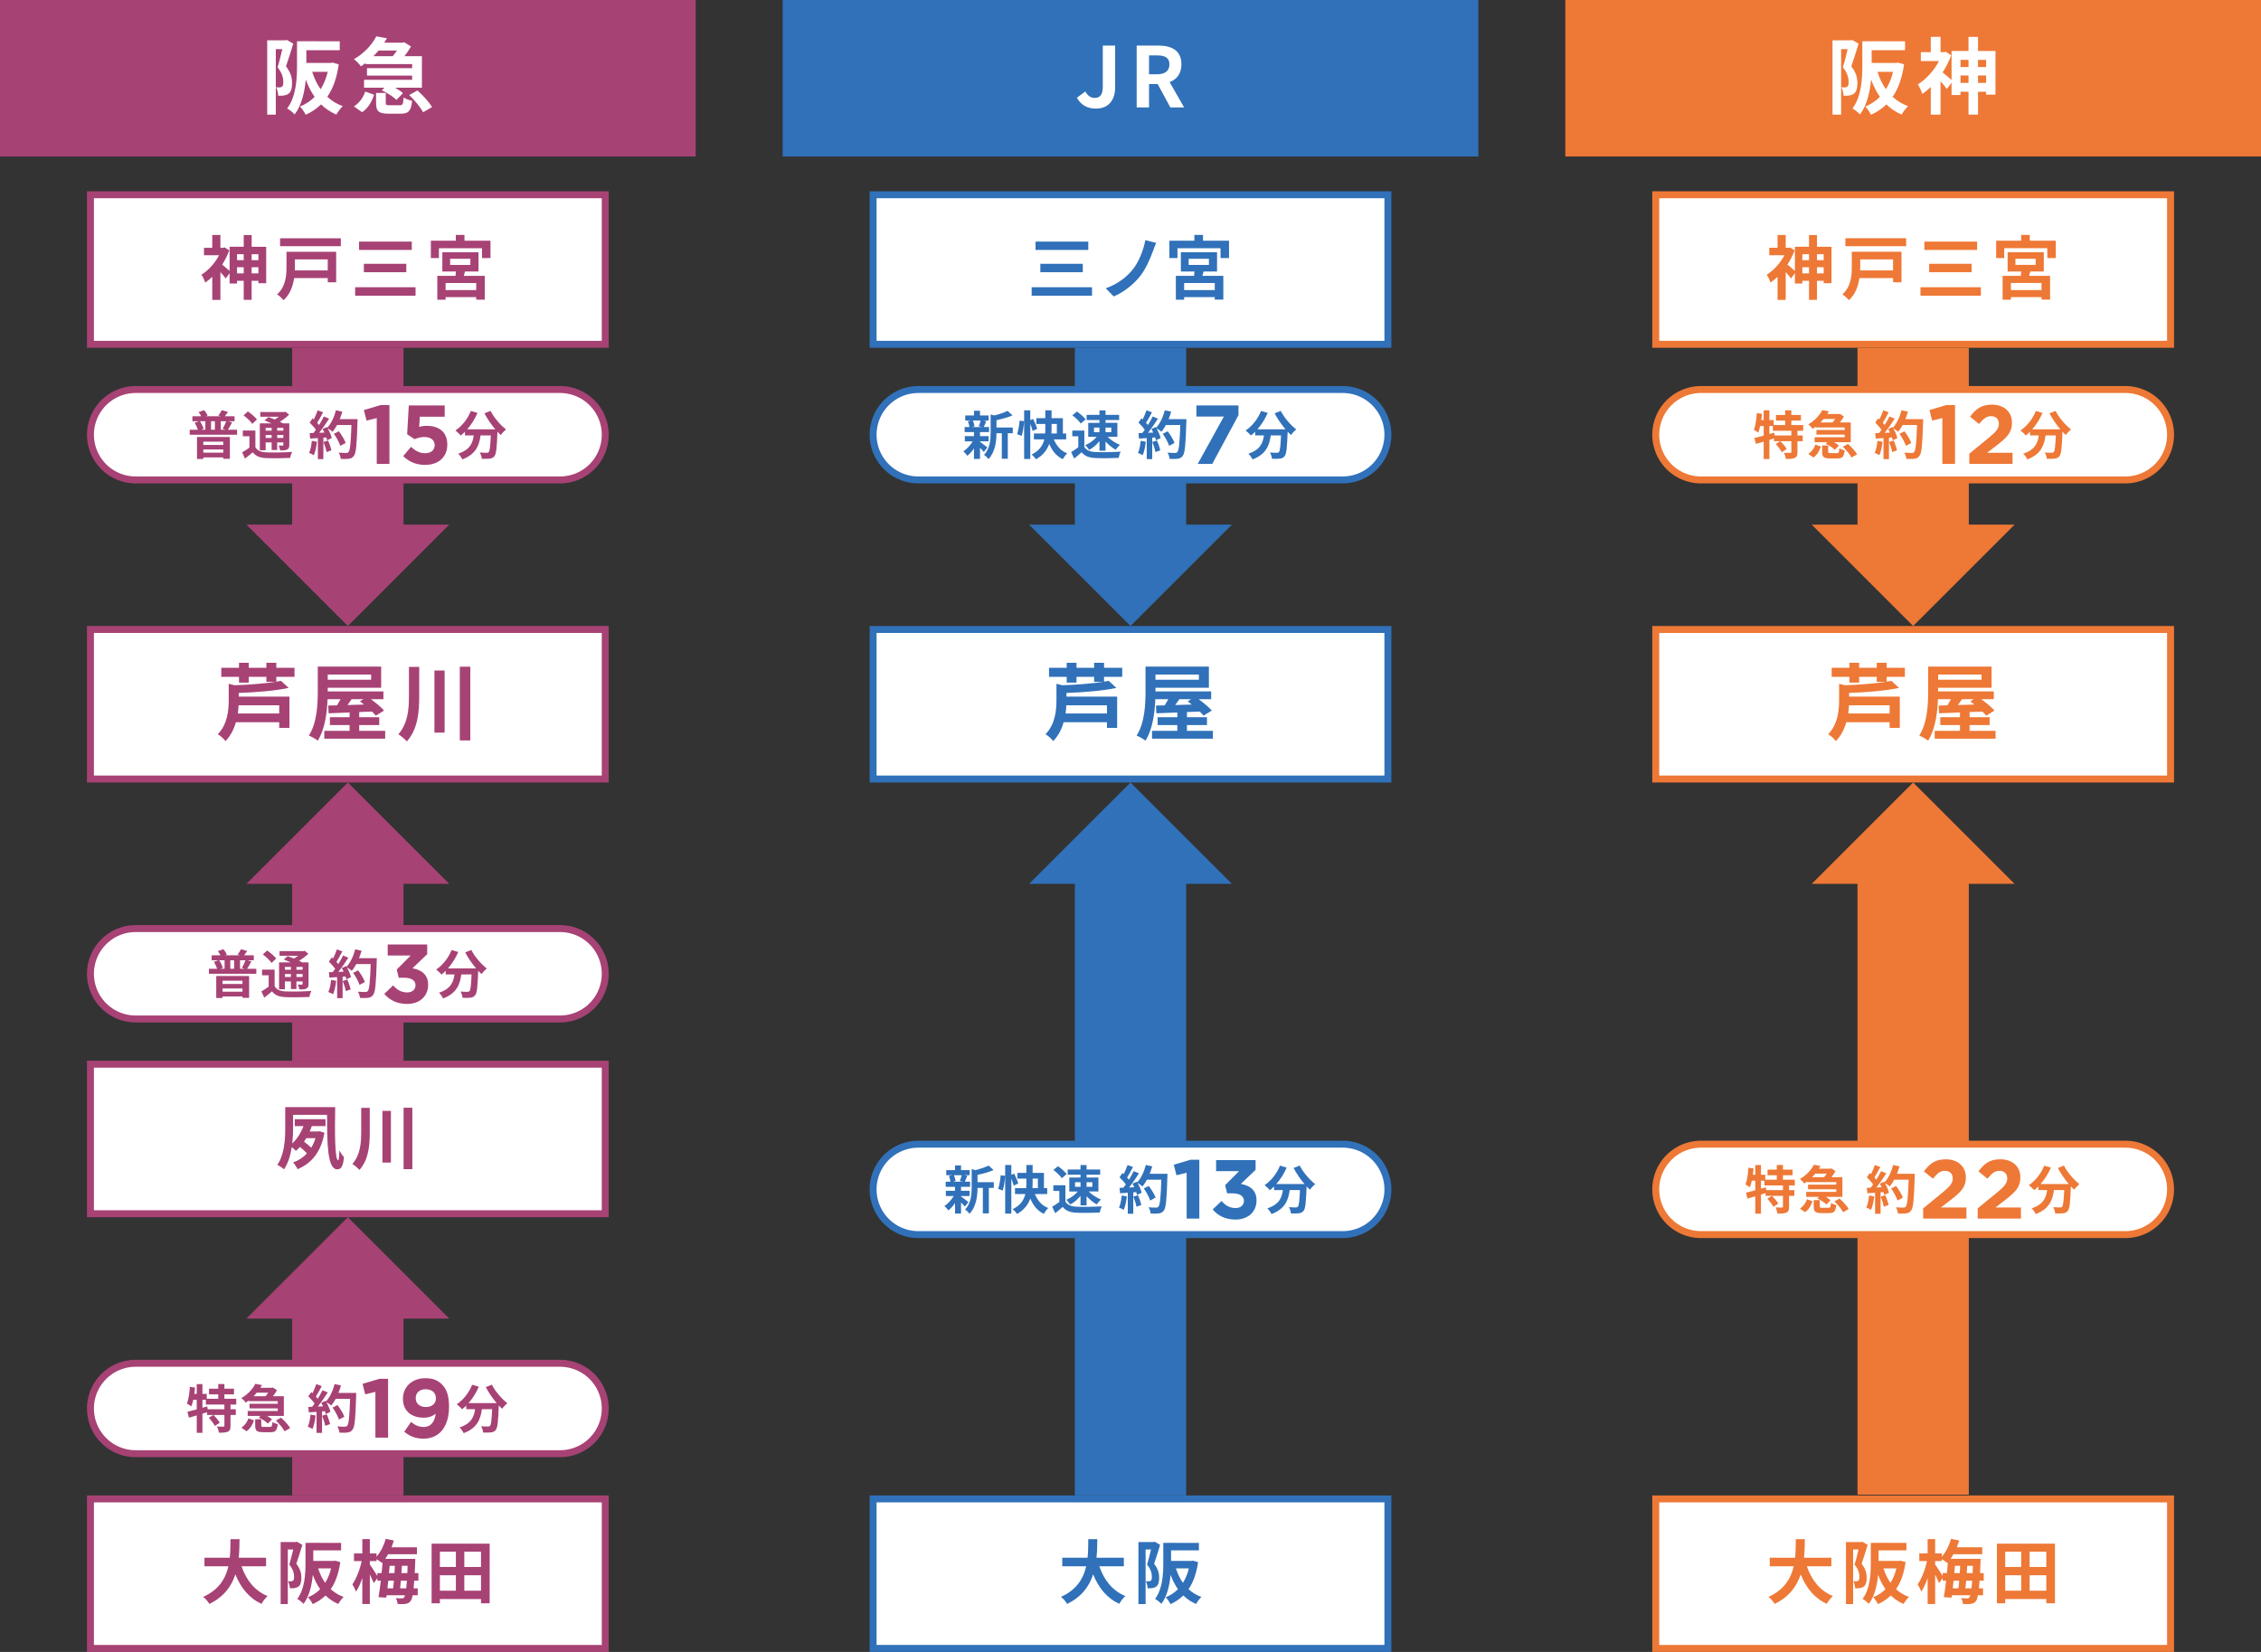 <?xml version="1.0" encoding="UTF-8"?>
<svg id="_レイヤー_2" data-name="レイヤー 2" xmlns="http://www.w3.org/2000/svg" viewBox="0 0 650 475">
  <rect x="0" y="0" width="650" height="475" fill="#333333" stroke="none"/>
  <defs>
    <style>
      .cls-1, .cls-2, .cls-3 {
        stroke-width: 28px;
      }

      .cls-1, .cls-2, .cls-3, .cls-4, .cls-5, .cls-6, .cls-7 {
        fill: none;
        stroke-miterlimit: 10;
      }

      .cls-1, .cls-2, .cls-3, .cls-7 {
        stroke-linecap: round;
      }

      .cls-1, .cls-6 {
        stroke: #ee7836;
      }

      .cls-2, .cls-4 {
        stroke: #3071b9;
      }

      .cls-3, .cls-5 {
        stroke: #a74275;
      }

      .cls-4, .cls-5, .cls-6 {
        stroke-width: 32px;
      }

      .cls-7 {
        stroke: #fff;
        stroke-width: 24px;
      }

      .cls-8 {
        fill: #3071b9;
      }

      .cls-8, .cls-9, .cls-10, .cls-11 {
        stroke-width: 0px;
      }

      .cls-9 {
        fill: #a74275;
      }

      .cls-10 {
        fill: #ee7836;
      }

      .cls-11 {
        fill: #fff;
      }
    </style>
  </defs>
  <g id="txt">
    <g>
      <rect class="cls-10" x="450" width="200" height="45"/>
      <g>
        <path class="cls-11" d="M534.306,12.551c-.624,2.04-1.416,4.656-2.088,6.529,1.44,1.824,1.752,3.432,1.752,4.824,0,1.536-.312,2.544-1.056,3.072-.384.264-.84.408-1.392.504-.408.048-.984.072-1.536.048-.024-.672-.24-1.752-.624-2.424.432.023.744.023,1.056.023.264-.023.48-.071.672-.216.264-.192.36-.672.36-1.344,0-1.105-.312-2.593-1.656-4.201.48-1.512.984-3.6,1.368-5.232h-1.872v18.842h-2.472V11.591h5.208l.408-.12,1.872,1.08ZM547.387,18.504c-.552,3.912-1.656,6.96-3.288,9.337,1.248,1.151,2.736,2.063,4.44,2.688-.624.576-1.44,1.681-1.848,2.425-1.704-.744-3.168-1.728-4.393-2.929-1.272,1.225-2.736,2.208-4.416,2.977-.336-.72-1.08-1.8-1.656-2.376,1.608-.624,3.024-1.56,4.224-2.784-1.032-1.44-1.872-3.121-2.544-4.969-.312,3.481-1.152,7.345-3.192,10.033-.432-.505-1.56-1.417-2.16-1.704,2.616-3.505,2.832-8.642,2.832-12.338v-6.984h1.08v-.023h1.608l9.601.023v2.568h-9.601v3.648h7.057l.48-.096,1.776.504ZM539.754,20.664c.576,1.824,1.368,3.528,2.424,4.992.888-1.44,1.584-3.097,2.04-4.992h-4.464Z"/>
        <path class="cls-11" d="M573.667,14.663v12.554h-2.688v-.841h-2.328v6.577h-2.736v-6.577h-2.304v.936h-2.568v-3.553l-1.344,1.824c-.408-.576-1.128-1.44-1.824-2.208v9.601h-2.808v-7.969c-.792.769-1.608,1.44-2.424,1.992-.24-.768-.888-2.184-1.32-2.712,2.376-1.464,4.68-3.984,6.096-6.721h-5.208v-2.568h2.856v-4.416h2.808v4.416h.984l.504-.12,1.56,1.009c-.6,1.728-1.464,3.384-2.448,4.92.72.552,1.92,1.608,2.568,2.185v-8.352h4.872v-4.033h2.736v4.057h5.016ZM563.61,17.207v2.064h2.304v-2.064h-2.304ZM565.914,23.832v-2.136h-2.304v2.136h2.304ZM568.651,17.207v2.064h2.328v-2.064h-2.328ZM570.979,23.832v-2.136h-2.328v2.136h2.328Z"/>
      </g>
    </g>
    <g>
      <rect class="cls-8" x="225" width="200" height="45"/>
      <g>
        <path class="cls-11" d="M309.593,28.104l2.424-1.8c.696,1.296,1.632,1.848,2.64,1.848,1.56,0,2.376-.84,2.376-3.288v-11.761h3.552v12.049c0,3.336-1.68,6.072-5.497,6.072-2.592,0-4.32-1.056-5.497-3.12Z"/>
        <path class="cls-11" d="M326.777,13.102h6.192c3.72,0,6.673,1.319,6.673,5.4,0,2.664-1.344,4.32-3.384,5.112l4.152,7.272h-3.96l-3.648-6.721h-2.472v6.721h-3.552V13.102ZM332.634,21.358c2.28,0,3.552-.96,3.552-2.856,0-1.921-1.272-2.568-3.552-2.568h-2.304v5.424h2.304Z"/>
      </g>
    </g>
    <g>
      <rect class="cls-9" width="200" height="45"/>
      <g>
        <path class="cls-11" d="M84.306,12.551c-.624,2.04-1.416,4.656-2.088,6.529,1.44,1.824,1.752,3.432,1.752,4.824,0,1.536-.312,2.544-1.056,3.072-.384.264-.84.408-1.392.504-.408.048-.984.072-1.536.048-.024-.672-.24-1.752-.624-2.424.432.023.744.023,1.056.023.264-.023.48-.071.672-.216.264-.192.36-.672.36-1.344,0-1.105-.312-2.593-1.656-4.201.48-1.512.984-3.6,1.368-5.232h-1.872v18.842h-2.472V11.591h5.208l.408-.12,1.872,1.08ZM97.387,18.504c-.552,3.912-1.656,6.96-3.288,9.337,1.248,1.151,2.736,2.063,4.44,2.688-.624.576-1.44,1.681-1.848,2.425-1.704-.744-3.168-1.728-4.393-2.929-1.272,1.225-2.736,2.208-4.416,2.977-.336-.72-1.08-1.8-1.656-2.376,1.608-.624,3.024-1.56,4.224-2.784-1.032-1.44-1.872-3.121-2.544-4.969-.312,3.481-1.152,7.345-3.192,10.033-.432-.505-1.56-1.417-2.16-1.704,2.616-3.505,2.832-8.642,2.832-12.338v-6.984h1.08v-.023h1.608l9.601.023v2.568h-9.601v3.648h7.057l.48-.096,1.776.504ZM89.754,20.664c.576,1.824,1.368,3.528,2.424,4.992.888-1.44,1.584-3.097,2.04-4.992h-4.464Z"/>
        <path class="cls-11" d="M105.089,18.144c-.432.312-.864.624-1.344.936-.432-.673-1.368-1.608-1.992-2.064,3.144-1.824,5.28-4.32,6.433-6.577l3.048.576c-.24.408-.504.841-.768,1.248h5.28l.456-.12,1.944,1.225c-.48.864-1.152,1.872-1.872,2.784h5.016v9.073h-7.705c.888.504,1.728,1.056,2.256,1.56l-1.872,1.944c-.864-.888-2.664-2.04-4.2-2.761l.744-.743h-5.857v-2.28h13.825v-1.2h-12.985v-2.137h12.985v-1.176h-13.393v-.288ZM101.753,30.601c1.56-.984,2.688-2.592,3.24-4.272l2.544.912c-.648,1.969-1.656,3.841-3.432,5.017l-2.352-1.656ZM108.834,14.52c-.456.552-.96,1.103-1.488,1.632h5.569c.408-.504.84-1.08,1.2-1.632h-5.28ZM114.93,30.265c.816,0,.984-.288,1.104-2.256.504.432,1.68.815,2.448.983-.312,2.977-1.08,3.696-3.288,3.696h-3.48c-2.928,0-3.6-.744-3.6-3.096v-2.856h2.784v2.809c0,.647.168.72,1.152.72h2.88ZM120.019,26.017c1.536,1.368,3.384,3.36,4.176,4.776l-2.568,1.488c-.672-1.368-2.448-3.457-3.984-4.969l2.376-1.296Z"/>
      </g>
    </g>
    <g>
      <g>
        <rect class="cls-11" x="26" y="181" width="148" height="43"/>
        <path class="cls-9" d="M173,182v41H27v-41h146M175,180H25v45h150v-45h0Z"/>
      </g>
      <g>
        <path class="cls-9" d="M79.434,194.615v1.393c.48-.072.936-.144,1.344-.24l2.208,2.04c-4.032.84-9.481,1.272-14.353,1.44v1.056h14.569v9.001h-2.928v-1.632h-12.457c-.552,1.943-1.488,3.864-3,5.424-.432-.624-1.512-1.608-2.208-1.968,2.832-2.952,3.144-6.913,3.144-9.865v-4.656l1.728.432c4.152-.144,8.665-.504,11.833-1.008h-2.736v-1.416h-5.064v1.656h-2.808v-1.656h-5.088v-2.592h5.088v-1.44h2.808v1.44h5.064v-1.44h2.856v1.44h5.232v2.592h-5.232ZM80.274,202.8h-11.689c-.024.744-.096,1.536-.216,2.353h11.905v-2.353Z"/>
        <path class="cls-9" d="M110.73,210.144v2.256h-17.498v-2.256h7.273v-1.656h-5.665v-2.256h5.665v-1.368c-2.256.096-4.32.168-6.025.24l-.12-2.232,2.52-.048c.336-.553.696-1.177,1.032-1.776h-3.744c-.144,3.912-.768,8.713-2.832,11.929-.552-.479-1.848-1.2-2.544-1.464,2.376-3.696,2.568-9.097,2.568-12.913v-6.936h18.218v6.097h-15.361v1.056h16.009v2.232h-3.6c1.416,1.032,2.952,2.304,3.792,3.265l-2.376,1.464c-.288-.36-.672-.769-1.104-1.176l-3.672.144v1.488h5.761v2.256h-5.761v1.656h7.465ZM94.217,193.967v1.488h12.481v-1.488h-12.481ZM101.081,201.048c-.384.576-.792,1.152-1.176,1.68,1.512-.048,3.12-.096,4.729-.144-.384-.336-.792-.648-1.176-.912l1.032-.624h-3.408Z"/>
        <path class="cls-9" d="M120.521,191.759v8.281c0,4.656-.36,9.528-3.552,13.153-.552-.648-1.704-1.608-2.448-2.064,2.736-3.12,3.048-7.152,3.048-11.113v-8.257h2.952ZM127.818,192.791v17.857h-2.928v-17.857h2.928ZM135.21,191.711v21.194h-3.024v-21.194h3.024Z"/>
      </g>
    </g>
    <g>
      <g>
        <rect class="cls-11" x="476" y="56" width="148" height="43"/>
        <path class="cls-10" d="M623,57v41h-146v-41h146M625,55h-150v45h150v-45h0Z"/>
      </g>
      <g>
        <path class="cls-10" d="M526.525,70.97v10.462h-2.24v-.7h-1.94v5.481h-2.28v-5.481h-1.92v.78h-2.141v-2.961l-1.12,1.52c-.34-.48-.94-1.2-1.52-1.841v8.002h-2.341v-6.642c-.66.641-1.34,1.2-2.021,1.661-.2-.641-.74-1.821-1.1-2.261,1.98-1.221,3.901-3.321,5.081-5.602h-4.341v-2.141h2.381v-3.681h2.341v3.681h.82l.42-.1,1.3.84c-.5,1.44-1.22,2.821-2.041,4.102.6.46,1.6,1.34,2.14,1.82v-6.962h4.061v-3.36h2.28v3.381h4.181ZM518.143,73.09v1.721h1.92v-1.721h-1.92ZM520.064,78.611v-1.781h-1.92v1.781h1.92ZM522.344,73.09v1.721h1.94v-1.721h-1.94ZM524.285,78.611v-1.781h-1.94v1.781h1.94Z"/>
        <path class="cls-10" d="M546.645,81.172h-2.421v-1.221h-9.662c-.34,2.28-1.18,4.701-3.041,6.361-.36-.48-1.32-1.36-1.86-1.66,2.481-2.221,2.7-5.421,2.7-7.861v-4.401h14.283v8.782ZM547.985,68.509v2.28h-17.464v-2.28h17.464ZM534.782,74.59v2.221c0,.3,0,.62-.02.94h9.462v-3.161h-9.442Z"/>
        <path class="cls-10" d="M569.465,82.592v2.44h-17.363v-2.44h17.363ZM568.385,69.469v2.4h-15.163v-2.4h15.163ZM566.804,75.851v2.42h-12.203v-2.42h12.203Z"/>
        <path class="cls-10" d="M591.005,69.209v5.001h-2.441v-2.841h-12.383v2.841h-2.321v-5.001h7.182v-1.66h2.481v1.66h7.482ZM583.343,79.311h6.021v6.841h-2.461v-.72h-8.802v.74h-2.381v-6.861h5.241c.04-.4.08-.841.1-1.24h-3.901v-5.542h10.402v5.542h-3.881l-.34,1.24ZM586.904,81.371h-8.802v2.041h8.802v-2.041ZM579.403,76.17h5.821v-1.76h-5.821v1.76Z"/>
      </g>
    </g>
    <g>
      <g>
        <rect class="cls-11" x="251" y="56" width="148" height="43"/>
        <path class="cls-8" d="M398,57v41h-146v-41h146M400,55h-150v45h150v-45h0Z"/>
      </g>
      <g>
        <path class="cls-8" d="M313.945,82.593v2.44h-17.364v-2.44h17.364ZM312.865,69.47v2.4h-15.163v-2.4h15.163ZM311.284,75.852v2.42h-12.203v-2.42h12.203Z"/>
        <path class="cls-8" d="M331.505,72.091c-.84,2.3-2.14,5.321-3.761,7.341-1.7,2.121-4.501,4.561-7.582,5.802l-2.28-2.341c3.121-1.06,5.821-3.04,7.602-5.201,1.92-2.32,3.241-5.781,3.781-8.642l3.121.8c-.36.721-.64,1.601-.88,2.241Z"/>
        <path class="cls-8" d="M353.325,69.21v5.001h-2.441v-2.841h-12.383v2.841h-2.32v-5.001h7.181v-1.66h2.481v1.66h7.482ZM345.664,79.312h6.021v6.841h-2.461v-.72h-8.802v.74h-2.381v-6.861h5.241c.04-.4.08-.841.1-1.24h-3.901v-5.542h10.402v5.542h-3.881l-.34,1.24ZM349.224,81.372h-8.802v2.041h8.802v-2.041ZM341.723,76.172h5.821v-1.761h-5.821v1.761Z"/>
      </g>
    </g>
    <g>
      <g>
        <rect class="cls-11" x="26" y="56" width="148" height="43"/>
        <path class="cls-9" d="M173,57v41H27v-41h146M175,55H25v45h150v-45h0Z"/>
      </g>
      <g>
        <path class="cls-9" d="M76.525,70.972v10.462h-2.24v-.7h-1.94v5.481h-2.28v-5.481h-1.92v.78h-2.14v-2.961l-1.12,1.52c-.34-.48-.94-1.2-1.52-1.841v8.002h-2.341v-6.642c-.66.641-1.34,1.2-2.021,1.661-.2-.641-.74-1.821-1.1-2.261,1.98-1.221,3.901-3.321,5.081-5.602h-4.341v-2.141h2.381v-3.681h2.341v3.681h.82l.42-.1,1.3.84c-.5,1.44-1.22,2.821-2.04,4.102.6.46,1.6,1.34,2.14,1.82v-6.962h4.061v-3.36h2.28v3.381h4.181ZM68.143,73.092v1.721h1.92v-1.721h-1.92ZM70.064,78.613v-1.781h-1.92v1.781h1.92ZM72.344,73.092v1.721h1.94v-1.721h-1.94ZM74.285,78.613v-1.781h-1.94v1.781h1.94Z"/>
        <path class="cls-9" d="M96.645,81.174h-2.421v-1.221h-9.662c-.34,2.28-1.18,4.701-3.041,6.361-.36-.48-1.32-1.36-1.861-1.66,2.481-2.221,2.701-5.421,2.701-7.861v-4.401h14.283v8.782ZM97.985,68.511v2.28h-17.464v-2.28h17.464ZM84.782,74.592v2.221c0,.3,0,.62-.02.94h9.462v-3.161h-9.442Z"/>
        <path class="cls-9" d="M119.465,82.594v2.44h-17.364v-2.44h17.364ZM118.385,69.471v2.4h-15.163v-2.4h15.163ZM116.804,75.853v2.42h-12.203v-2.42h12.203Z"/>
        <path class="cls-9" d="M141.005,69.211v5.001h-2.441v-2.841h-12.383v2.841h-2.32v-5.001h7.181v-1.66h2.481v1.66h7.482ZM133.344,79.314h6.021v6.841h-2.461v-.72h-8.802v.74h-2.381v-6.861h5.241c.04-.4.08-.841.1-1.24h-3.901v-5.542h10.402v5.542h-3.881l-.34,1.24ZM136.904,81.373h-8.802v2.041h8.802v-2.041ZM129.403,76.172h5.821v-1.76h-5.821v1.76Z"/>
      </g>
    </g>
    <g>
      <line class="cls-5" x1="100" y1="100" x2="100" y2="154.763"/>
      <polygon class="cls-9" points="129.159 150.853 70.844 150.853 99.998 180 129.159 150.853"/>
    </g>
    <g>
      <line class="cls-3" x1="39" y1="125" x2="161" y2="125"/>
      <line class="cls-7" x1="39" y1="125" x2="161" y2="125"/>
    </g>
    <g>
      <path class="cls-9" d="M68.153,123.564v1.44h-13.62v-1.44h2.355c-.195-.614-.555-1.395-.915-1.995l1.215-.449h-1.875v-1.44h2.535c-.21-.39-.48-.84-.765-1.185l1.575-.555c.435.449.84,1.079,1.035,1.529l-.51.21h4.26l-.66-.194c.33-.435.765-1.096.975-1.545l1.785.51c-.33.479-.63.885-.9,1.23h2.79v1.44h-1.86l1.155.33c-.39.765-.84,1.545-1.215,2.114h2.64ZM56.634,125.649h9.45v6.269h-1.905v-.39h-5.73v.45h-1.815v-6.33ZM57.489,121.12c.45.675.87,1.56,1.035,2.175l-.675.27h1.185v-2.444h-1.545ZM58.449,127v.93h5.73v-.93h-5.73ZM64.178,130.149v-.915h-5.73v.915h5.73ZM61.778,121.12h-1.11v2.444h1.11v-2.444ZM63.998,123.295c.36-.601.81-1.485,1.05-2.175h-1.575v2.444h1.395l-.87-.27Z"/>
      <path class="cls-9" d="M73.419,128.59c.585,1.005,1.62,1.425,3.15,1.484,1.785.075,5.34.03,7.395-.135-.21.42-.48,1.245-.555,1.74-1.845.09-5.025.12-6.855.045-1.8-.075-2.985-.51-3.885-1.665-.69.585-1.395,1.17-2.235,1.8l-.825-1.785c.645-.359,1.41-.855,2.1-1.364v-3.271h-1.905v-1.635h3.615v4.785ZM72.534,121.885c-.465-.72-1.59-1.755-2.505-2.445l1.23-1.14c.915.63,2.07,1.59,2.61,2.311l-1.335,1.274ZM76.373,129.46h-1.68v-7.726h3.36c-.675-.315-1.395-.614-2.01-.855l1.155-.96c.525.195,1.155.435,1.77.705.42-.24.825-.525,1.2-.795h-5.34v-1.351h6.885l.345-.09,1.065.856c-.75.705-1.695,1.425-2.67,2.024.33.165.645.315.9.465h1.815v6.181c0,.72-.135,1.095-.615,1.334-.48.256-1.125.256-2.025.256-.06-.435-.24-1.02-.435-1.395.465.016.99.016,1.14.016.18-.016.225-.075.225-.226v-.69h-1.77v2.189h-1.59v-2.189h-1.725v2.25ZM76.373,123.024v.81h1.725v-.81h-1.725ZM78.098,125.92v-.84h-1.725v.84h1.725ZM81.458,123.024h-1.77v.81h1.77v-.81ZM81.458,125.92v-.84h-1.77v.84h1.77Z"/>
      <path class="cls-9" d="M91.118,127.015c-.15,1.41-.465,2.91-.9,3.87-.315-.195-.975-.511-1.365-.645.435-.885.675-2.22.795-3.479l1.47.255ZM102.788,120.519s0,.601-.015.825c-.195,6.57-.405,8.94-1.035,9.734-.42.57-.81.735-1.44.825-.54.09-1.47.075-2.34.045-.03-.51-.27-1.29-.6-1.8.945.09,1.8.09,2.205.09.285,0,.45-.06.63-.255.45-.465.675-2.655.84-7.769h-4.14c-.405.735-.825,1.395-1.275,1.935-.3-.27-.96-.72-1.41-.989.525.944,1.005,2.055,1.17,2.805l-1.35.63c-.045-.24-.12-.51-.21-.81l-.855.06v6.165h-1.575v-6.045l-2.22.149-.15-1.56,1.11-.045c.225-.285.465-.6.69-.93-.435-.645-1.17-1.455-1.8-2.056l.84-1.23c.12.104.24.21.36.315.42-.825.84-1.83,1.095-2.61l1.575.555c-.54,1.035-1.155,2.19-1.695,3.03.195.21.375.435.525.63.54-.84,1.02-1.71,1.38-2.46l1.515.63c-.84,1.32-1.89,2.85-2.865,4.065l1.515-.06c-.165-.36-.345-.72-.525-1.035l1.26-.555.105.18c1.11-1.185,1.995-3.104,2.475-4.994l1.83.39c-.195.735-.45,1.455-.735,2.144h5.115ZM94.313,126.67c.405.885.795,2.055.975,2.819l-1.41.495c-.12-.765-.51-1.98-.885-2.894l1.32-.42ZM97.823,128.199c-.285-.944-1.065-2.385-1.83-3.465l1.425-.72c.78,1.035,1.635,2.415,1.95,3.36l-1.545.824Z"/>
      <path class="cls-9" d="M108.306,120.213l-2.928.72-.768-3.024,4.824-1.44h2.52v16.922h-3.648v-13.177Z"/>
      <path class="cls-9" d="M115.914,131.157l2.232-2.664c1.272,1.152,2.52,1.824,4.008,1.824,1.728,0,2.808-.84,2.808-2.328v-.048c0-1.44-1.224-2.28-2.976-2.28-1.056,0-2.016.288-2.808.624l-2.136-1.416.48-8.281h10.321v3.24h-7.153l-.192,2.904c.672-.168,1.272-.288,2.208-.288,3.264,0,5.88,1.585,5.88,5.377v.048c0,3.553-2.52,5.809-6.385,5.809-2.688,0-4.657-.96-6.289-2.521Z"/>
      <path class="cls-9" d="M141.026,118.15c.945,1.904,2.82,4.079,4.455,5.339-.48.375-1.17,1.096-1.515,1.605-.315-.285-.63-.615-.96-.96v.104c-.165,4.53-.345,6.3-.87,6.93-.375.48-.78.631-1.365.705-.51.075-1.38.075-2.265.045-.03-.539-.27-1.289-.585-1.8.825.06,1.605.075,1.98.075.27,0,.435-.03.6-.21.3-.315.465-1.649.6-4.785h-2.955c-.375,2.88-1.35,5.445-5.235,6.9-.225-.51-.75-1.245-1.185-1.65,3.39-1.095,4.17-3.06,4.47-5.25h-2.535v-1.05c-.39.405-.795.766-1.2,1.08-.33-.405-1.095-1.125-1.53-1.44,1.875-1.26,3.525-3.33,4.425-5.61l1.92.556c-.735,1.725-1.785,3.374-2.97,4.725h8.1c-1.185-1.38-2.31-3.03-3.135-4.606l1.755-.704Z"/>
    </g>
    <g>
      <line class="cls-5" x1="100" y1="250.237" x2="100" y2="305"/>
      <polygon class="cls-9" points="129.159 254.147 70.844 254.147 99.998 225 129.159 254.147"/>
    </g>
    <g>
      <line class="cls-3" x1="39" y1="280" x2="161" y2="280"/>
      <line class="cls-7" x1="39" y1="280" x2="161" y2="280"/>
    </g>
    <g>
      <path class="cls-9" d="M73.685,278.563v1.44h-13.62v-1.44h2.355c-.195-.614-.555-1.395-.915-1.995l1.215-.449h-1.875v-1.44h2.535c-.21-.39-.48-.84-.765-1.185l1.575-.555c.435.449.84,1.079,1.035,1.529l-.51.21h4.26l-.66-.194c.33-.435.765-1.096.975-1.545l1.785.51c-.33.479-.63.885-.9,1.23h2.79v1.44h-1.86l1.155.33c-.39.765-.84,1.545-1.215,2.114h2.64ZM62.166,280.648h9.45v6.269h-1.905v-.39h-5.73v.45h-1.815v-6.33ZM63.021,276.119c.45.675.87,1.56,1.035,2.175l-.675.27h1.185v-2.444h-1.545ZM63.981,281.999v.93h5.73v-.93h-5.73ZM69.71,285.148v-.915h-5.73v.915h5.73ZM67.31,276.119h-1.11v2.444h1.11v-2.444ZM69.53,278.294c.36-.601.81-1.485,1.05-2.175h-1.575v2.444h1.395l-.87-.27Z"/>
      <path class="cls-9" d="M78.951,283.589c.585,1.005,1.62,1.425,3.15,1.484,1.785.075,5.34.03,7.395-.135-.21.42-.48,1.245-.555,1.74-1.845.09-5.025.12-6.855.045-1.8-.075-2.985-.51-3.885-1.665-.69.585-1.395,1.17-2.235,1.8l-.825-1.785c.645-.359,1.41-.855,2.1-1.364v-3.271h-1.905v-1.635h3.615v4.785ZM78.066,276.884c-.465-.72-1.59-1.755-2.505-2.445l1.23-1.14c.915.63,2.07,1.59,2.61,2.311l-1.335,1.274ZM81.905,284.459h-1.68v-7.726h3.36c-.675-.315-1.395-.614-2.01-.855l1.155-.96c.525.195,1.155.435,1.77.705.42-.24.825-.525,1.2-.795h-5.34v-1.351h6.885l.345-.09,1.065.856c-.75.705-1.695,1.425-2.67,2.024.33.165.645.315.9.465h1.815v6.181c0,.72-.135,1.095-.615,1.334-.48.256-1.125.256-2.025.256-.06-.435-.24-1.02-.435-1.395.465.016.99.016,1.14.016.18-.016.225-.075.225-.226v-.69h-1.77v2.189h-1.59v-2.189h-1.725v2.25ZM81.905,278.023v.81h1.725v-.81h-1.725ZM83.63,280.919v-.84h-1.725v.84h1.725ZM86.99,278.023h-1.77v.81h1.77v-.81ZM86.99,280.919v-.84h-1.77v.84h1.77Z"/>
      <path class="cls-9" d="M96.65,282.014c-.15,1.41-.465,2.91-.9,3.87-.315-.195-.975-.511-1.365-.645.435-.885.675-2.22.795-3.479l1.47.255ZM108.32,275.519s0,.601-.015.825c-.195,6.57-.405,8.94-1.035,9.734-.42.57-.81.735-1.44.825-.54.09-1.47.075-2.34.045-.03-.51-.27-1.29-.6-1.8.945.09,1.8.09,2.205.09.285,0,.45-.06.63-.255.45-.465.675-2.655.84-7.769h-4.14c-.405.735-.825,1.395-1.275,1.935-.3-.27-.96-.72-1.41-.989.525.944,1.005,2.055,1.17,2.805l-1.35.63c-.045-.24-.12-.51-.21-.81l-.855.06v6.165h-1.575v-6.045l-2.22.149-.15-1.56,1.11-.045c.225-.285.465-.6.69-.93-.435-.645-1.17-1.455-1.8-2.056l.84-1.23c.12.104.24.21.36.315.42-.825.84-1.83,1.095-2.61l1.575.555c-.54,1.035-1.155,2.19-1.695,3.03.195.21.375.435.525.63.54-.84,1.02-1.71,1.38-2.46l1.515.63c-.84,1.32-1.89,2.85-2.865,4.065l1.515-.06c-.165-.36-.345-.72-.525-1.035l1.26-.555.105.18c1.11-1.185,1.995-3.104,2.475-4.994l1.83.39c-.195.735-.45,1.455-.735,2.144h5.115ZM99.845,281.669c.405.885.795,2.055.975,2.819l-1.41.495c-.12-.765-.51-1.98-.885-2.894l1.32-.42ZM103.355,283.198c-.285-.944-1.065-2.385-1.83-3.465l1.425-.72c.78,1.035,1.635,2.415,1.95,3.36l-1.545.824Z"/>
      <path class="cls-9" d="M110.478,285.772l2.544-2.424c1.152,1.296,2.352,2.016,4.056,2.016,1.392,0,2.376-.792,2.376-2.04v-.048c0-1.368-1.224-2.137-3.288-2.137h-1.536l-.576-2.352,4.008-4.032h-6.601v-3.169h11.353v2.784l-4.248,4.057c2.28.384,4.513,1.584,4.513,4.704v.049c0,3.168-2.304,5.496-6.049,5.496-3.024,0-5.112-1.2-6.553-2.904Z"/>
      <path class="cls-9" d="M135.494,273.149c.945,1.904,2.82,4.079,4.455,5.339-.48.375-1.17,1.096-1.515,1.605-.315-.285-.63-.615-.96-.96v.104c-.165,4.53-.345,6.3-.87,6.93-.375.48-.78.631-1.365.705-.51.075-1.38.075-2.265.045-.03-.539-.27-1.289-.585-1.8.825.06,1.605.075,1.98.075.27,0,.435-.03.6-.21.3-.315.465-1.649.6-4.785h-2.955c-.375,2.88-1.35,5.445-5.235,6.9-.225-.51-.75-1.245-1.185-1.65,3.39-1.095,4.17-3.06,4.47-5.25h-2.535v-1.05c-.39.405-.795.766-1.2,1.08-.33-.405-1.095-1.125-1.53-1.44,1.875-1.26,3.525-3.33,4.425-5.61l1.92.556c-.735,1.725-1.785,3.374-2.97,4.725h8.1c-1.185-1.38-2.31-3.03-3.135-4.606l1.755-.704Z"/>
    </g>
    <g>
      <line class="cls-5" x1="100" y1="375.237" x2="100" y2="430"/>
      <polygon class="cls-9" points="129.159 379.147 70.844 379.147 99.998 350 129.159 379.147"/>
    </g>
    <g>
      <line class="cls-3" x1="39" y1="405" x2="161" y2="405"/>
      <line class="cls-7" x1="39" y1="405" x2="161" y2="405"/>
    </g>
    <g>
      <path class="cls-9" d="M66.269,403.863v1.351h1.515v1.649h-1.515v3.135c0,.9-.15,1.381-.75,1.665-.615.271-1.455.301-2.58.301-.06-.511-.3-1.275-.54-1.77.75.03,1.56.03,1.8.03.255-.015.315-.06.315-.255v-3.106h-3.135c.66.66,1.44,1.575,1.8,2.235l-1.425.915c-.3-.645-1.065-1.635-1.71-2.356l1.29-.795h-1.815v-.795c-.435.136-.885.285-1.32.42v5.505h-1.635v-5.01c-.81.24-1.575.465-2.25.66l-.42-1.71c.735-.165,1.665-.405,2.67-.675v-2.76h-1.005c-.15.72-.345,1.364-.555,1.904-.27-.225-.915-.63-1.26-.81.48-1.2.72-3.06.855-4.83l1.485.24c-.06.6-.135,1.2-.225,1.8h.705v-2.805h1.635v2.805h1.245v1.41h3.3v-1.275h-2.655v-1.619h2.655v-1.335h1.77v1.335h2.76v1.619h-2.76v1.275h3.405v1.649h-1.65ZM64.514,403.863h-5.325v-1.364h-.99v2.295l1.38-.391.12.81h4.815v-1.351Z"/>
      <path class="cls-9" d="M71.475,402.724c-.27.195-.54.391-.84.585-.27-.42-.855-1.005-1.245-1.29,1.965-1.14,3.3-2.699,4.02-4.109l1.905.359c-.15.256-.315.525-.48.78h3.3l.285-.075,1.215.766c-.3.54-.72,1.17-1.17,1.739h3.135v5.67h-4.815c.555.315,1.08.66,1.41.976l-1.17,1.215c-.54-.556-1.665-1.275-2.625-1.726l.465-.465h-3.66v-1.425h8.64v-.75h-8.115v-1.335h8.115v-.735h-8.37v-.18ZM69.39,410.509c.975-.615,1.68-1.62,2.025-2.67l1.59.569c-.405,1.23-1.035,2.4-2.145,3.135l-1.47-1.034ZM73.815,400.459c-.285.345-.6.69-.93,1.02h3.48c.255-.315.525-.675.75-1.02h-3.3ZM77.624,410.299c.51,0,.615-.181.69-1.41.315.27,1.05.51,1.53.615-.195,1.859-.675,2.31-2.055,2.31h-2.175c-1.83,0-2.25-.465-2.25-1.935v-1.785h1.74v1.755c0,.405.105.45.72.45h1.8ZM80.804,407.644c.96.856,2.115,2.1,2.61,2.985l-1.605.93c-.42-.856-1.53-2.16-2.49-3.106l1.485-.81Z"/>
      <path class="cls-9" d="M90.735,407.014c-.15,1.41-.465,2.91-.9,3.87-.315-.195-.975-.511-1.365-.645.435-.885.675-2.22.795-3.479l1.47.255ZM102.404,400.519s0,.601-.015.825c-.195,6.57-.405,8.94-1.035,9.734-.42.57-.81.735-1.44.825-.54.09-1.47.075-2.34.045-.03-.51-.27-1.29-.6-1.8.945.09,1.8.09,2.205.09.285,0,.45-.06.63-.255.45-.465.675-2.655.84-7.769h-4.14c-.405.735-.825,1.395-1.275,1.935-.3-.27-.96-.72-1.41-.989.525.944,1.005,2.055,1.17,2.805l-1.35.63c-.045-.24-.12-.51-.21-.81l-.855.06v6.165h-1.575v-6.045l-2.22.149-.15-1.56,1.11-.045c.225-.285.465-.6.69-.93-.435-.645-1.17-1.455-1.8-2.056l.84-1.23c.12.104.24.21.36.315.42-.825.84-1.83,1.095-2.61l1.575.555c-.54,1.035-1.155,2.19-1.695,3.03.195.21.375.435.525.63.54-.84,1.02-1.71,1.38-2.46l1.515.63c-.84,1.32-1.89,2.85-2.865,4.065l1.515-.06c-.165-.36-.345-.72-.525-1.035l1.26-.555.105.18c1.11-1.185,1.995-3.104,2.475-4.994l1.83.39c-.195.735-.45,1.455-.735,2.144h5.115ZM93.929,406.669c.405.885.795,2.055.975,2.819l-1.41.495c-.12-.765-.51-1.98-.885-2.894l1.32-.42ZM97.439,408.198c-.285-.944-1.065-2.385-1.83-3.465l1.425-.72c.78,1.035,1.635,2.415,1.95,3.36l-1.545.824Z"/>
      <path class="cls-9" d="M107.922,400.212l-2.928.72-.768-3.024,4.824-1.44h2.52v16.922h-3.648v-13.177Z"/>
      <path class="cls-9" d="M125.251,406.5c-.864.72-1.968,1.152-3.408,1.152-3.648,0-6-2.017-6-5.425v-.048c0-3.385,2.616-5.881,6.409-5.881,2.256,0,3.576.553,4.848,1.824,1.2,1.2,1.992,3.024,1.992,6.337v.048c0,5.448-2.568,9.169-7.345,9.169-2.448,0-4.104-.816-5.521-1.992l1.944-2.809c1.224.984,2.256,1.44,3.672,1.44,2.544,0,3.264-2.376,3.408-3.816ZM125.323,402.084v-.048c0-1.488-1.104-2.568-2.952-2.568-1.824,0-2.856,1.056-2.856,2.544v.048c0,1.488,1.104,2.521,2.928,2.521s2.88-1.057,2.88-2.496Z"/>
      <path class="cls-9" d="M141.41,398.149c.945,1.904,2.82,4.079,4.455,5.339-.48.375-1.17,1.096-1.515,1.605-.315-.285-.63-.615-.96-.96v.104c-.165,4.53-.345,6.3-.87,6.93-.375.48-.78.631-1.365.705-.51.075-1.38.075-2.265.045-.03-.539-.27-1.289-.585-1.8.825.06,1.605.075,1.98.075.27,0,.435-.03.6-.21.3-.315.465-1.649.6-4.785h-2.955c-.375,2.88-1.35,5.445-5.235,6.9-.225-.51-.75-1.245-1.185-1.65,3.39-1.095,4.17-3.06,4.47-5.25h-2.535v-1.05c-.39.405-.795.766-1.2,1.08-.33-.405-1.095-1.125-1.53-1.44,1.875-1.26,3.525-3.33,4.425-5.61l1.92.556c-.735,1.725-1.785,3.374-2.97,4.725h8.1c-1.185-1.38-2.31-3.03-3.135-4.606l1.755-.704Z"/>
    </g>
    <g>
      <g>
        <rect class="cls-11" x="476" y="431" width="148" height="43"/>
        <path class="cls-10" d="M623,432v41h-146v-41h146M625,430h-150v45h150v-45h0Z"/>
      </g>
      <g>
        <path class="cls-10" d="M519.443,450.371c1.32,3.9,3.741,7.041,7.482,8.56-.6.502-1.38,1.56-1.76,2.242-3.621-1.701-5.941-4.621-7.502-8.482-1.08,3.34-3.241,6.461-7.482,8.502-.38-.66-1.08-1.522-1.78-2.022,4.581-2.039,6.481-5.361,7.261-8.801h-6.882v-2.461h7.282c.2-1.881.18-3.701.2-5.342h2.601c-.02,1.641-.04,3.481-.24,5.342h7.862v2.461h-7.042Z"/>
        <path class="cls-10" d="M536.922,444.209c-.52,1.701-1.18,3.881-1.74,5.441,1.2,1.52,1.46,2.861,1.46,4.021,0,1.279-.26,2.119-.88,2.561-.32.219-.7.34-1.16.42-.34.039-.82.06-1.28.039-.02-.559-.2-1.459-.52-2.019.36.019.62.019.88.019.22-.019.4-.06.56-.18.22-.16.3-.56.3-1.121,0-.92-.26-2.16-1.38-3.5.4-1.26.82-3,1.14-4.361h-1.56v15.703h-2.061v-17.822h4.341l.34-.102,1.56.9ZM547.824,449.17c-.46,3.262-1.38,5.803-2.741,7.781,1.04.961,2.28,1.721,3.701,2.242-.52.478-1.2,1.4-1.54,2.019-1.42-.619-2.641-1.44-3.661-2.439-1.06,1.02-2.28,1.84-3.681,2.481-.28-.602-.9-1.502-1.38-1.98,1.34-.521,2.521-1.301,3.521-2.322-.86-1.199-1.56-2.6-2.121-4.141-.26,2.9-.96,6.121-2.66,8.363-.36-.42-1.3-1.182-1.8-1.422,2.181-2.92,2.361-7.201,2.361-10.281v-5.822h.9v-.019h1.34l8.002.019v2.141h-8.002v3.041h5.881l.4-.08,1.48.42ZM541.463,450.971c.48,1.52,1.14,2.941,2.02,4.16.74-1.199,1.32-2.58,1.7-4.16h-3.721Z"/>
        <path class="cls-10" d="M569.084,454.512c-.06.84-.12,1.58-.18,2.201h1.18v2h-1.46c-.16.82-.32,1.301-.54,1.6-.4.58-.9.781-1.52.861-.54.1-1.38.08-2.26.039-.02-.48-.24-1.199-.52-1.68.76.059,1.4.08,1.76.059.3.021.46-.039.66-.318.08-.121.18-.301.24-.56h-5.301l-.1.68-2.22-.141c.22-1.299.44-2.961.66-4.74h-1v-.74l-1.02,1.42c-.26-.619-.7-1.56-1.14-2.461v8.482h-2.161v-7.482c-.52,1.541-1.14,2.941-1.82,3.941-.22-.66-.7-1.56-1.04-2.1,1.12-1.56,2.181-4.342,2.681-6.701h-2.22v-2.201h2.4v-4.121h2.161v4.121h1.92v.94c1.18-1.32,2.12-3.221,2.66-5.141l2.321.5c-.2.66-.42,1.301-.68,1.941h7.322v2h-8.302c-.26.459-.52.92-.82,1.32h8.642s-.02.66-.02.92c-.04,1.18-.1,2.24-.14,3.182h1.06v2.18h-1.2ZM559.702,452.332c.12-1.06.22-2.121.28-3.102l-.16.18c-.36-.299-1.04-.76-1.58-1.08v.541h-1.92v.981c.48.66,1.64,2.459,2.16,3.299v-.818h1.22ZM561.622,454.512c-.08.76-.16,1.5-.24,2.201h1.64c.08-.66.14-1.422.22-2.201h-1.62ZM562.023,450.231c-.06.68-.12,1.4-.2,2.102h1.58c.06-.701.1-1.422.12-2.102h-1.5ZM566.783,456.713c.08-.602.14-1.342.2-2.201h-1.74c-.08.779-.14,1.541-.22,2.201h1.76ZM567.104,452.332c.02-.641.06-1.342.08-2.102h-1.64c-.04.68-.08,1.4-.14,2.102h1.7Z"/>
        <path class="cls-10" d="M590.764,443.869v17.145h-2.481v-1.221h-11.822v1.221h-2.38v-17.145h16.684ZM576.461,446.17v4.4h4.601v-4.4h-4.601ZM576.461,457.393h4.601v-4.441h-4.601v4.441ZM588.283,446.17h-4.801v4.4h4.801v-4.4ZM588.283,457.393v-4.441h-4.801v4.441h4.801Z"/>
      </g>
    </g>
    <g>
      <g>
        <rect class="cls-11" x="251" y="431" width="148" height="43"/>
        <path class="cls-8" d="M398,432v41h-146v-41h146M400,430h-150v45h150v-45h0Z"/>
      </g>
      <g>
        <path class="cls-8" d="M316.043,450.371c1.32,3.902,3.741,7.043,7.482,8.562-.6.5-1.38,1.56-1.76,2.24-3.621-1.699-5.941-4.621-7.502-8.482-1.08,3.342-3.241,6.463-7.482,8.502-.38-.66-1.08-1.52-1.78-2.019,4.581-2.041,6.481-5.361,7.262-8.803h-6.882v-2.459h7.282c.2-1.881.18-3.701.2-5.342h2.601c-.02,1.641-.04,3.481-.24,5.342h7.862v2.459h-7.042Z"/>
        <path class="cls-8" d="M333.522,444.211c-.52,1.699-1.18,3.881-1.74,5.441,1.2,1.52,1.46,2.859,1.46,4.019,0,1.281-.26,2.121-.88,2.561-.32.221-.7.34-1.16.42-.34.041-.82.06-1.28.041-.02-.56-.2-1.461-.52-2.022.36.021.62.021.88.021.22-.021.4-.06.56-.182.22-.158.3-.559.3-1.119,0-.92-.26-2.16-1.38-3.502.4-1.26.82-3,1.14-4.359h-1.56v15.703h-2.061v-17.824h4.341l.34-.1,1.56.9ZM344.424,449.172c-.46,3.26-1.38,5.801-2.741,7.781,1.04.961,2.28,1.721,3.701,2.24-.52.48-1.2,1.4-1.54,2.022-1.42-.621-2.641-1.441-3.661-2.441-1.06,1.02-2.28,1.84-3.681,2.481-.28-.6-.9-1.5-1.38-1.98,1.34-.519,2.521-1.301,3.521-2.32-.86-1.201-1.56-2.6-2.12-4.141-.26,2.9-.96,6.121-2.661,8.361-.36-.42-1.3-1.18-1.8-1.42,2.181-2.92,2.361-7.201,2.361-10.283v-5.82h.9v-.019h1.34l8.002.019v2.141h-8.002v3.041h5.881l.4-.08,1.48.42ZM338.063,450.973c.48,1.52,1.14,2.939,2.02,4.16.74-1.201,1.32-2.58,1.7-4.16h-3.721Z"/>
      </g>
    </g>
    <g>
      <g>
        <rect class="cls-11" x="26" y="306" width="148" height="43"/>
        <path class="cls-9" d="M173,307v41H27v-41h146M175,305H25v45h150v-45h0Z"/>
      </g>
      <g>
        <path class="cls-9" d="M96.363,318.351c-.14,7.422-.1,15.283.86,15.283.18,0,.32-1.18.34-2.801.4.66.9,1.44,1.32,1.86-.22,2.421-.7,3.541-1.92,3.541-2.881,0-2.921-7.502-2.941-15.663h-9.762v3.7c0,1.32-.06,2.901-.24,4.521,1.38-1.28,2.501-3.041,3.221-4.981h-2.501v-2h8.842v2h-3.941c-.18.52-.38,1.041-.6,1.541h2.421l.4-.08,1.42.44c-1,5.581-3.701,8.782-7.742,10.482-.26-.58-.84-1.48-1.28-1.94,1.54-.54,2.901-1.42,3.981-2.601-.5-.56-1.28-1.28-2.001-1.86-.38.42-.78.801-1.18,1.141-.26-.28-.74-.74-1.18-1.101-.36,2.301-1.02,4.642-2.24,6.401-.4-.4-1.38-1.06-1.92-1.28,2.101-3.061,2.28-7.481,2.28-10.683v-5.921h14.363ZM88.041,327.272c-.2.36-.42.7-.64,1.02.7.5,1.5,1.14,2.081,1.721.5-.82.9-1.741,1.2-2.741h-2.641Z"/>
        <path class="cls-9" d="M106.301,318.551v6.901c0,3.881-.3,7.941-2.961,10.962-.46-.54-1.42-1.34-2.041-1.72,2.28-2.601,2.541-5.962,2.541-9.262v-6.882h2.46ZM112.382,319.411v14.883h-2.441v-14.883h2.441ZM118.544,318.511v17.664h-2.521v-17.664h2.521Z"/>
      </g>
    </g>
    <g>
      <g>
        <rect class="cls-11" x="26" y="431" width="148" height="43"/>
        <path class="cls-9" d="M173,432v41H27v-41h146M175,430H25v45h150v-45h0Z"/>
      </g>
      <g>
        <path class="cls-9" d="M69.443,450.373c1.32,3.9,3.741,7.041,7.482,8.56-.6.502-1.38,1.56-1.76,2.242-3.621-1.701-5.941-4.621-7.502-8.482-1.08,3.34-3.241,6.461-7.482,8.502-.38-.66-1.08-1.522-1.78-2.022,4.581-2.039,6.481-5.361,7.261-8.801h-6.882v-2.461h7.282c.2-1.881.18-3.701.2-5.342h2.601c-.02,1.641-.04,3.481-.24,5.342h7.862v2.461h-7.042Z"/>
        <path class="cls-9" d="M86.922,444.211c-.52,1.701-1.18,3.881-1.74,5.441,1.2,1.52,1.46,2.861,1.46,4.021,0,1.279-.26,2.119-.88,2.561-.32.219-.7.34-1.16.42-.34.039-.82.06-1.28.039-.02-.559-.2-1.459-.52-2.019.36.019.62.019.88.019.22-.019.4-.06.56-.18.22-.16.3-.56.3-1.121,0-.92-.26-2.16-1.38-3.5.4-1.26.82-3,1.14-4.361h-1.56v15.703h-2.061v-17.822h4.341l.34-.102,1.56.9ZM97.824,449.172c-.46,3.262-1.38,5.803-2.741,7.781,1.04.961,2.28,1.721,3.701,2.242-.52.478-1.2,1.4-1.54,2.019-1.42-.619-2.641-1.44-3.661-2.439-1.06,1.02-2.28,1.84-3.681,2.481-.28-.602-.9-1.502-1.38-1.98,1.34-.521,2.521-1.301,3.521-2.322-.86-1.199-1.56-2.6-2.121-4.141-.26,2.9-.96,6.121-2.66,8.363-.36-.42-1.3-1.182-1.8-1.422,2.181-2.92,2.361-7.201,2.361-10.281v-5.822h.9v-.019h1.34l8.002.019v2.141h-8.002v3.041h5.881l.4-.08,1.48.42ZM91.463,450.973c.48,1.52,1.14,2.941,2.02,4.16.74-1.199,1.32-2.58,1.7-4.16h-3.721Z"/>
        <path class="cls-9" d="M119.084,454.514c-.06.84-.12,1.58-.18,2.201h1.18v2h-1.46c-.16.82-.32,1.301-.54,1.6-.4.58-.9.781-1.52.861-.54.1-1.38.08-2.26.039-.02-.48-.24-1.199-.52-1.68.76.059,1.4.08,1.76.059.3.021.46-.039.66-.318.08-.121.18-.301.24-.56h-5.301l-.1.68-2.22-.141c.22-1.299.44-2.961.66-4.74h-1v-.74l-1.02,1.42c-.26-.619-.7-1.56-1.14-2.461v8.482h-2.161v-7.482c-.52,1.541-1.14,2.941-1.82,3.941-.22-.66-.7-1.56-1.04-2.1,1.12-1.56,2.181-4.342,2.681-6.701h-2.22v-2.201h2.4v-4.121h2.161v4.121h1.92v.94c1.18-1.32,2.12-3.221,2.66-5.141l2.321.5c-.2.66-.42,1.301-.68,1.941h7.322v2h-8.302c-.26.459-.52.92-.82,1.32h8.642s-.02.66-.02.92c-.04,1.18-.1,2.24-.14,3.182h1.06v2.18h-1.2ZM109.702,452.334c.12-1.06.22-2.121.28-3.102l-.16.18c-.36-.299-1.04-.76-1.58-1.08v.541h-1.92v.981c.48.66,1.64,2.459,2.16,3.299v-.818h1.22ZM111.622,454.514c-.08.76-.16,1.5-.24,2.201h1.64c.08-.66.14-1.422.22-2.201h-1.62ZM112.022,450.232c-.06.68-.12,1.4-.2,2.102h1.58c.06-.701.1-1.422.12-2.102h-1.5ZM116.783,456.715c.08-.602.14-1.342.2-2.201h-1.74c-.08.779-.14,1.541-.22,2.201h1.76ZM117.103,452.334c.02-.641.06-1.342.08-2.102h-1.64c-.04.68-.08,1.4-.14,2.102h1.7Z"/>
        <path class="cls-9" d="M140.764,443.871v17.145h-2.481v-1.221h-11.822v1.221h-2.38v-17.145h16.684ZM126.461,446.172v4.4h4.601v-4.4h-4.601ZM126.461,457.394h4.601v-4.441h-4.601v4.441ZM138.283,446.172h-4.801v4.4h4.801v-4.4ZM138.283,457.394v-4.441h-4.801v4.441h4.801Z"/>
      </g>
    </g>
    <g>
      <g>
        <rect class="cls-11" x="251" y="181" width="148" height="43"/>
        <path class="cls-8" d="M398,182v41h-146v-41h146M400,180h-150v45h150v-45h0Z"/>
      </g>
      <g>
        <path class="cls-8" d="M317.394,194.615v1.393c.48-.072.936-.144,1.344-.24l2.208,2.04c-4.032.84-9.481,1.272-14.353,1.44v1.056h14.569v9.001h-2.928v-1.632h-12.457c-.552,1.943-1.488,3.864-3,5.424-.432-.624-1.512-1.608-2.208-1.968,2.832-2.952,3.144-6.913,3.144-9.865v-4.656l1.728.432c4.152-.144,8.665-.504,11.833-1.008h-2.736v-1.416h-5.064v1.656h-2.808v-1.656h-5.088v-2.592h5.088v-1.44h2.808v1.44h5.064v-1.44h2.856v1.44h5.232v2.592h-5.232ZM318.234,202.8h-11.689c-.024.744-.096,1.536-.216,2.353h11.905v-2.353Z"/>
        <path class="cls-8" d="M348.69,210.144v2.256h-17.498v-2.256h7.273v-1.656h-5.665v-2.256h5.665v-1.368c-2.256.096-4.32.168-6.025.24l-.12-2.232,2.52-.048c.336-.553.696-1.177,1.032-1.776h-3.744c-.144,3.912-.768,8.713-2.832,11.929-.552-.479-1.848-1.2-2.544-1.464,2.376-3.696,2.568-9.097,2.568-12.913v-6.936h18.218v6.097h-15.361v1.056h16.009v2.232h-3.6c1.416,1.032,2.952,2.304,3.792,3.265l-2.376,1.464c-.288-.36-.672-.769-1.104-1.176l-3.672.144v1.488h5.761v2.256h-5.761v1.656h7.465ZM332.177,193.967v1.488h12.481v-1.488h-12.481ZM339.041,201.048c-.384.576-.792,1.152-1.176,1.68,1.512-.048,3.12-.096,4.729-.144-.384-.336-.792-.648-1.176-.912l1.032-.624h-3.408Z"/>
      </g>
    </g>
    <g>
      <line class="cls-4" x1="325" y1="100" x2="325" y2="154.763"/>
      <polygon class="cls-8" points="354.159 150.853 295.844 150.853 324.998 180 354.159 150.853"/>
    </g>
    <g>
      <line class="cls-2" x1="264" y1="125" x2="386" y2="125"/>
      <line class="cls-7" x1="264" y1="125" x2="386" y2="125"/>
    </g>
    <g>
      <path class="cls-8" d="M281.73,127.029c.54.375,1.785,1.365,2.13,1.635l-1.035,1.275c-.24-.3-.66-.75-1.095-1.17v3.195h-1.725v-3.016c-.585.84-1.26,1.59-1.905,2.115-.27-.39-.78-.975-1.155-1.26.975-.645,2.01-1.77,2.7-2.896h-2.28v-1.5h2.64v-1.154h-2.685v-1.47h1.38c-.06-.495-.24-1.141-.45-1.65l.915-.21h-1.68v-1.455h2.52v-1.365h1.725v1.365h2.49v1.455h-1.545l.87.165c-.27.644-.51,1.245-.72,1.695h1.515v1.47h-2.61v1.154h2.475v1.5h-2.475v.12ZM279.66,120.925c.255.51.45,1.2.51,1.65l-.75.21h2.94l-.99-.21c.195-.45.435-1.141.555-1.65h-2.265ZM291.149,124.569h-1.425v7.335h-1.725v-7.335h-1.53c-.015,2.235-.33,5.4-2.31,7.455-.225-.39-.87-1.005-1.275-1.215,1.725-1.83,1.905-4.38,1.905-6.45v-5.189l1.035.285c1.425-.345,2.91-.825,3.825-1.32l1.425,1.305c-1.32.585-3.03,1.051-4.605,1.381v2.1h4.68v1.649Z"/>
      <path class="cls-8" d="M292.395,124.855c.36-1.005.63-2.67.735-3.915l1.275.165c-.06,1.306-.33,3.061-.675,4.215l-1.335-.465ZM296.865,123.91c-.12-.54-.375-1.306-.675-2.025v10.095h-1.77v-13.994h1.77v2.819l.81-.345c.465.899.975,2.1,1.17,2.835l-1.305.615ZM302.969,126.34c.735,1.845,1.965,3.314,3.84,4.019-.42.375-.99,1.155-1.26,1.68-1.875-.885-3.075-2.399-3.9-4.409-.6,1.68-1.74,3.255-3.81,4.439-.24-.39-.87-1.05-1.26-1.38,2.28-1.11,3.24-2.7,3.645-4.35h-2.985v-1.695h3.225c.045-.479.045-.93.045-1.38v-1.365h-2.58v-1.649h2.58v-2.265h1.8v2.265h3.255v4.394h.945v1.695h-3.54ZM302.309,123.279c0,.45-.015.9-.045,1.365h1.56v-2.745h-1.515v1.38Z"/>
      <path class="cls-8" d="M311.73,128.515c.615,1.005,1.74,1.41,3.3,1.47,1.755.075,5.13.03,7.125-.12-.195.42-.465,1.29-.555,1.8-1.8.091-4.815.12-6.6.045-1.845-.074-3.075-.494-4.05-1.664-.66.585-1.32,1.17-2.145,1.8l-.87-1.86c.645-.375,1.395-.87,2.055-1.38v-3.165h-1.725v-1.635h3.465v4.71ZM310.695,121.78c-.465-.721-1.53-1.71-2.415-2.37l1.32-1.08c.9.63,1.995,1.56,2.505,2.265l-1.41,1.185ZM316.079,120.774h-3.69v-1.484h3.69v-1.29h1.74v1.29h3.915v1.484h-3.915v.81h3.405v4.019h-2.79c.9.93,2.28,1.815,3.51,2.311-.375.345-.93.96-1.2,1.395-.99-.525-2.055-1.395-2.925-2.354v2.64h-1.74v-2.745c-.825,1.035-1.89,1.95-2.97,2.505-.255-.42-.75-1.035-1.125-1.35,1.23-.511,2.49-1.41,3.3-2.4h-2.43v-4.019h3.225v-.81ZM314.505,124.255h1.575v-1.305h-1.575v1.305ZM317.82,122.95v1.305h1.665v-1.305h-1.665Z"/>
      <path class="cls-8" d="M329.399,127.015c-.15,1.41-.465,2.91-.9,3.87-.315-.195-.975-.511-1.365-.645.435-.885.675-2.22.795-3.479l1.47.255ZM341.069,120.519s0,.601-.015.825c-.195,6.57-.405,8.94-1.035,9.734-.42.57-.81.735-1.44.825-.54.09-1.47.075-2.34.045-.03-.51-.27-1.29-.6-1.8.945.09,1.8.09,2.205.09.285,0,.45-.06.63-.255.45-.465.675-2.655.84-7.769h-4.14c-.405.735-.825,1.395-1.275,1.935-.3-.27-.96-.72-1.41-.989.525.944,1.005,2.055,1.17,2.805l-1.35.63c-.045-.24-.12-.51-.21-.81l-.855.06v6.165h-1.575v-6.045l-2.22.149-.15-1.56,1.11-.045c.225-.285.465-.6.69-.93-.435-.645-1.17-1.455-1.8-2.056l.84-1.23c.12.104.24.21.36.315.42-.825.84-1.83,1.095-2.61l1.575.555c-.54,1.035-1.155,2.19-1.695,3.03.195.21.375.435.525.63.54-.84,1.02-1.71,1.38-2.46l1.515.63c-.84,1.32-1.89,2.85-2.865,4.065l1.515-.06c-.165-.36-.345-.72-.525-1.035l1.26-.555.105.18c1.11-1.185,1.995-3.104,2.475-4.994l1.83.39c-.195.735-.45,1.455-.735,2.144h5.115ZM332.594,126.67c.405.885.795,2.055.975,2.819l-1.41.495c-.12-.765-.51-1.98-.885-2.894l1.32-.42ZM336.104,128.199c-.285-.944-1.065-2.385-1.83-3.465l1.425-.72c.78,1.035,1.635,2.415,1.95,3.36l-1.545.824Z"/>
      <path class="cls-8" d="M351.843,119.78h-7.897v-3.192h12.097v2.784l-7.537,14.018h-4.176l7.513-13.609Z"/>
      <path class="cls-8" d="M368.195,118.15c.945,1.904,2.82,4.079,4.455,5.339-.48.375-1.17,1.096-1.515,1.605-.315-.285-.63-.615-.96-.96v.104c-.165,4.53-.345,6.3-.87,6.93-.375.48-.78.631-1.365.705-.51.075-1.38.075-2.265.045-.03-.539-.27-1.289-.585-1.8.825.06,1.605.075,1.98.075.27,0,.435-.03.6-.21.3-.315.465-1.649.6-4.785h-2.955c-.375,2.88-1.35,5.445-5.235,6.9-.225-.51-.75-1.245-1.185-1.65,3.39-1.095,4.17-3.06,4.47-5.25h-2.535v-1.05c-.39.405-.795.766-1.2,1.08-.33-.405-1.095-1.125-1.53-1.44,1.875-1.26,3.525-3.33,4.425-5.61l1.92.556c-.735,1.725-1.785,3.374-2.97,4.725h8.1c-1.185-1.38-2.31-3.03-3.135-4.606l1.755-.704Z"/>
    </g>
    <g>
      <line class="cls-4" x1="325" y1="250.237" x2="325" y2="430"/>
      <polygon class="cls-8" points="354.159 254.147 295.844 254.147 324.998 225 354.159 254.147"/>
    </g>
    <g>
      <line class="cls-2" x1="264" y1="342" x2="386" y2="342"/>
      <line class="cls-7" x1="264" y1="342" x2="386" y2="342"/>
    </g>
    <g>
      <path class="cls-8" d="M276.282,344.028c.54.375,1.785,1.365,2.13,1.635l-1.035,1.275c-.24-.3-.66-.75-1.095-1.17v3.195h-1.725v-3.016c-.585.84-1.26,1.59-1.905,2.115-.27-.39-.78-.975-1.155-1.26.975-.645,2.01-1.77,2.7-2.896h-2.28v-1.5h2.64v-1.154h-2.685v-1.47h1.38c-.06-.495-.24-1.141-.45-1.65l.915-.21h-1.68v-1.455h2.52v-1.365h1.725v1.365h2.49v1.455h-1.545l.87.165c-.27.644-.51,1.245-.72,1.695h1.515v1.47h-2.61v1.154h2.475v1.5h-2.475v.12ZM274.212,337.924c.255.51.45,1.2.51,1.65l-.75.21h2.94l-.99-.21c.195-.45.435-1.141.555-1.65h-2.265ZM285.701,341.568h-1.425v7.335h-1.725v-7.335h-1.53c-.015,2.235-.33,5.4-2.31,7.455-.225-.39-.87-1.005-1.275-1.215,1.725-1.83,1.905-4.38,1.905-6.45v-5.189l1.035.285c1.425-.345,2.91-.825,3.825-1.32l1.425,1.305c-1.32.585-3.03,1.051-4.605,1.381v2.1h4.68v1.649Z"/>
      <path class="cls-8" d="M286.947,341.853c.36-1.005.63-2.67.735-3.915l1.275.165c-.06,1.306-.33,3.061-.675,4.215l-1.335-.465ZM291.416,340.909c-.12-.54-.375-1.306-.675-2.025v10.095h-1.77v-13.994h1.77v2.819l.81-.345c.465.899.975,2.1,1.17,2.835l-1.305.615ZM297.521,343.339c.735,1.845,1.965,3.314,3.84,4.019-.42.375-.99,1.155-1.26,1.68-1.875-.885-3.075-2.399-3.9-4.409-.6,1.68-1.74,3.255-3.81,4.439-.24-.39-.87-1.05-1.26-1.38,2.28-1.11,3.24-2.7,3.645-4.35h-2.985v-1.695h3.225c.045-.479.045-.93.045-1.38v-1.365h-2.58v-1.649h2.58v-2.265h1.8v2.265h3.255v4.394h.945v1.695h-3.54ZM296.861,340.278c0,.45-.015.9-.045,1.365h1.56v-2.745h-1.515v1.38Z"/>
      <path class="cls-8" d="M306.282,345.514c.615,1.005,1.74,1.41,3.3,1.47,1.755.075,5.13.03,7.125-.12-.195.42-.465,1.29-.555,1.8-1.8.091-4.815.12-6.6.045-1.845-.074-3.075-.494-4.05-1.664-.66.585-1.32,1.17-2.145,1.8l-.87-1.86c.645-.375,1.395-.87,2.055-1.38v-3.165h-1.725v-1.635h3.465v4.71ZM305.247,338.779c-.465-.721-1.53-1.71-2.415-2.37l1.32-1.08c.9.63,1.995,1.56,2.505,2.265l-1.41,1.185ZM310.632,337.773h-3.69v-1.484h3.69v-1.29h1.74v1.29h3.915v1.484h-3.915v.81h3.405v4.019h-2.79c.9.93,2.28,1.815,3.51,2.311-.375.345-.93.96-1.2,1.395-.99-.525-2.055-1.395-2.925-2.354v2.64h-1.74v-2.745c-.825,1.035-1.89,1.95-2.97,2.505-.255-.42-.75-1.035-1.125-1.35,1.23-.511,2.49-1.41,3.3-2.4h-2.43v-4.019h3.225v-.81ZM309.057,341.254h1.575v-1.305h-1.575v1.305ZM312.372,339.949v1.305h1.665v-1.305h-1.665Z"/>
      <path class="cls-8" d="M323.952,344.014c-.15,1.41-.465,2.91-.9,3.87-.315-.195-.975-.511-1.365-.645.435-.885.675-2.22.795-3.479l1.47.255ZM335.621,337.519s0,.601-.015.825c-.195,6.57-.405,8.94-1.035,9.734-.42.57-.81.735-1.44.825-.54.09-1.47.075-2.34.045-.03-.51-.27-1.29-.6-1.8.945.09,1.8.09,2.205.09.285,0,.45-.06.63-.255.45-.465.675-2.655.84-7.769h-4.14c-.405.735-.825,1.395-1.275,1.935-.3-.27-.96-.72-1.41-.989.525.944,1.005,2.055,1.17,2.805l-1.35.63c-.045-.24-.12-.51-.21-.81l-.855.06v6.165h-1.575v-6.045l-2.22.149-.15-1.56,1.11-.045c.225-.285.465-.6.69-.93-.435-.645-1.17-1.455-1.8-2.056l.84-1.23c.12.104.24.21.36.315.42-.825.84-1.83,1.095-2.61l1.575.555c-.54,1.035-1.155,2.19-1.695,3.03.195.21.375.435.525.63.54-.84,1.02-1.71,1.38-2.46l1.515.63c-.84,1.32-1.89,2.85-2.865,4.065l1.515-.06c-.165-.36-.345-.72-.525-1.035l1.26-.555.105.18c1.11-1.185,1.995-3.104,2.475-4.994l1.83.39c-.195.735-.45,1.455-.735,2.144h5.115ZM327.146,343.669c.405.885.795,2.055.975,2.819l-1.41.495c-.12-.765-.51-1.98-.885-2.894l1.32-.42ZM330.656,345.198c-.285-.944-1.065-2.385-1.83-3.465l1.425-.72c.78,1.035,1.635,2.415,1.95,3.36l-1.545.824Z"/>
      <path class="cls-8" d="M341.139,337.212l-2.928.72-.768-3.024,4.824-1.44h2.52v16.922h-3.648v-13.177Z"/>
      <path class="cls-8" d="M348.627,347.772l2.544-2.424c1.152,1.296,2.352,2.016,4.056,2.016,1.392,0,2.376-.792,2.376-2.04v-.048c0-1.368-1.224-2.137-3.288-2.137h-1.536l-.576-2.352,4.008-4.032h-6.601v-3.169h11.353v2.784l-4.248,4.057c2.28.384,4.513,1.584,4.513,4.704v.049c0,3.168-2.304,5.496-6.049,5.496-3.024,0-5.112-1.2-6.553-2.904Z"/>
      <path class="cls-8" d="M373.643,335.149c.945,1.904,2.82,4.079,4.455,5.339-.48.375-1.17,1.096-1.515,1.605-.315-.285-.63-.615-.96-.96v.104c-.165,4.53-.345,6.3-.87,6.93-.375.48-.78.631-1.365.705-.51.075-1.38.075-2.265.045-.03-.539-.27-1.289-.585-1.8.825.06,1.605.075,1.98.075.27,0,.435-.03.6-.21.3-.315.465-1.649.6-4.785h-2.955c-.375,2.88-1.35,5.445-5.235,6.9-.225-.51-.75-1.245-1.185-1.65,3.39-1.095,4.17-3.06,4.47-5.25h-2.535v-1.05c-.39.405-.795.766-1.2,1.08-.33-.405-1.095-1.125-1.53-1.44,1.875-1.26,3.525-3.33,4.425-5.61l1.92.556c-.735,1.725-1.785,3.374-2.97,4.725h8.1c-1.185-1.38-2.31-3.03-3.135-4.606l1.755-.704Z"/>
    </g>
    <g>
      <g>
        <rect class="cls-11" x="476" y="181" width="148" height="43"/>
        <path class="cls-10" d="M623,182v41h-146v-41h146M625,180h-150v45h150v-45h0Z"/>
      </g>
      <g>
        <path class="cls-10" d="M542.394,194.615v1.393c.48-.072.936-.144,1.344-.24l2.208,2.04c-4.032.84-9.481,1.272-14.353,1.44v1.056h14.569v9.001h-2.928v-1.632h-12.457c-.552,1.943-1.488,3.864-3,5.424-.432-.624-1.512-1.608-2.208-1.968,2.832-2.952,3.144-6.913,3.144-9.865v-4.656l1.728.432c4.152-.144,8.665-.504,11.833-1.008h-2.736v-1.416h-5.064v1.656h-2.808v-1.656h-5.088v-2.592h5.088v-1.44h2.808v1.44h5.064v-1.44h2.856v1.44h5.232v2.592h-5.232ZM543.234,202.8h-11.689c-.024.744-.096,1.536-.216,2.353h11.905v-2.353Z"/>
        <path class="cls-10" d="M573.69,210.144v2.256h-17.498v-2.256h7.273v-1.656h-5.665v-2.256h5.665v-1.368c-2.256.096-4.32.168-6.025.24l-.12-2.232,2.52-.048c.336-.553.696-1.177,1.032-1.776h-3.744c-.144,3.912-.768,8.713-2.832,11.929-.552-.479-1.848-1.2-2.544-1.464,2.376-3.696,2.568-9.097,2.568-12.913v-6.936h18.218v6.097h-15.361v1.056h16.009v2.232h-3.6c1.416,1.032,2.952,2.304,3.792,3.265l-2.376,1.464c-.288-.36-.672-.769-1.104-1.176l-3.672.144v1.488h5.761v2.256h-5.761v1.656h7.465ZM557.177,193.967v1.488h12.481v-1.488h-12.481ZM564.042,201.048c-.384.576-.792,1.152-1.176,1.68,1.512-.048,3.12-.096,4.729-.144-.384-.336-.792-.648-1.176-.912l1.032-.624h-3.408Z"/>
      </g>
    </g>
    <g>
      <line class="cls-6" x1="550" y1="100" x2="550" y2="154.763"/>
      <polygon class="cls-10" points="579.159 150.853 520.844 150.853 549.998 180 579.159 150.853"/>
    </g>
    <g>
      <line class="cls-1" x1="489" y1="125" x2="611" y2="125"/>
      <line class="cls-7" x1="489" y1="125" x2="611" y2="125"/>
    </g>
    <g>
      <path class="cls-10" d="M516.737,123.864v1.351h1.515v1.649h-1.515v3.135c0,.9-.15,1.381-.75,1.665-.615.271-1.455.301-2.58.301-.06-.511-.3-1.275-.54-1.77.75.03,1.56.03,1.8.03.255-.015.315-.06.315-.255v-3.106h-3.135c.66.66,1.44,1.575,1.8,2.235l-1.425.915c-.3-.645-1.065-1.635-1.71-2.356l1.29-.795h-1.815v-.795c-.435.136-.885.285-1.32.42v5.505h-1.635v-5.01c-.81.24-1.575.465-2.25.66l-.42-1.71c.735-.165,1.665-.405,2.67-.675v-2.76h-1.005c-.15.72-.345,1.364-.555,1.904-.27-.225-.915-.63-1.26-.81.48-1.2.72-3.06.855-4.83l1.485.24c-.06.6-.135,1.2-.225,1.8h.705v-2.805h1.635v2.805h1.245v1.41h3.3v-1.275h-2.655v-1.619h2.655v-1.335h1.77v1.335h2.76v1.619h-2.76v1.275h3.405v1.649h-1.65ZM514.982,123.864h-5.325v-1.364h-.99v2.295l1.38-.391.12.81h4.815v-1.351Z"/>
      <path class="cls-10" d="M521.943,122.725c-.27.195-.54.391-.84.585-.27-.42-.855-1.005-1.245-1.29,1.965-1.14,3.3-2.699,4.02-4.109l1.905.359c-.15.256-.315.525-.48.78h3.3l.285-.075,1.215.766c-.3.54-.72,1.17-1.17,1.739h3.135v5.67h-4.815c.555.315,1.08.66,1.41.976l-1.17,1.215c-.54-.556-1.665-1.275-2.625-1.726l.465-.465h-3.66v-1.425h8.64v-.75h-8.115v-1.335h8.115v-.735h-8.37v-.18ZM519.858,130.51c.975-.615,1.68-1.62,2.025-2.67l1.59.569c-.405,1.23-1.035,2.4-2.145,3.135l-1.47-1.034ZM524.283,120.46c-.285.345-.6.69-.93,1.02h3.48c.255-.315.525-.675.75-1.02h-3.3ZM528.092,130.3c.51,0,.615-.181.69-1.41.315.27,1.05.51,1.53.615-.195,1.859-.675,2.31-2.055,2.31h-2.175c-1.83,0-2.25-.465-2.25-1.935v-1.785h1.74v1.755c0,.405.105.45.72.45h1.8ZM531.273,127.644c.96.856,2.115,2.1,2.61,2.985l-1.605.93c-.42-.856-1.53-2.16-2.49-3.106l1.485-.81Z"/>
      <path class="cls-10" d="M541.203,127.015c-.15,1.41-.465,2.91-.9,3.87-.315-.195-.975-.511-1.365-.645.435-.885.675-2.22.795-3.479l1.47.255ZM552.872,120.519s0,.601-.015.825c-.195,6.57-.405,8.94-1.035,9.734-.42.57-.81.735-1.44.825-.54.09-1.47.075-2.34.045-.03-.51-.27-1.29-.6-1.8.945.09,1.8.09,2.205.09.285,0,.45-.06.63-.255.45-.465.675-2.655.84-7.769h-4.14c-.405.735-.825,1.395-1.275,1.935-.3-.27-.96-.72-1.41-.989.525.944,1.005,2.055,1.17,2.805l-1.35.63c-.045-.24-.12-.51-.21-.81l-.855.06v6.165h-1.575v-6.045l-2.22.149-.15-1.56,1.11-.045c.225-.285.465-.6.69-.93-.435-.645-1.17-1.455-1.8-2.056l.84-1.23c.12.104.24.21.36.315.42-.825.84-1.83,1.095-2.61l1.575.555c-.54,1.035-1.155,2.19-1.695,3.03.195.21.375.435.525.63.54-.84,1.02-1.71,1.38-2.46l1.515.63c-.84,1.32-1.89,2.85-2.865,4.065l1.515-.06c-.165-.36-.345-.72-.525-1.035l1.26-.555.105.18c1.11-1.185,1.995-3.104,2.475-4.994l1.83.39c-.195.735-.45,1.455-.735,2.144h5.115ZM544.398,126.67c.405.885.795,2.055.975,2.819l-1.41.495c-.12-.765-.51-1.98-.885-2.894l1.32-.42ZM547.908,128.199c-.285-.944-1.065-2.385-1.83-3.465l1.425-.72c.78,1.035,1.635,2.415,1.95,3.36l-1.545.824Z"/>
      <path class="cls-10" d="M558.39,120.213l-2.928.72-.768-3.024,4.824-1.44h2.52v16.922h-3.648v-13.177Z"/>
      <path class="cls-10" d="M566.142,130.461l5.593-4.584c2.088-1.728,2.904-2.641,2.904-4.032,0-1.416-.936-2.185-2.256-2.185-1.296,0-2.184.721-3.432,2.257l-2.592-2.089c1.656-2.256,3.264-3.479,6.264-3.479,3.48,0,5.784,2.04,5.784,5.184v.049c0,2.808-1.44,4.2-4.416,6.504l-2.736,2.112h7.32v3.192h-12.433v-2.929Z"/>
      <path class="cls-10" d="M590.942,118.15c.945,1.904,2.82,4.079,4.455,5.339-.48.375-1.17,1.096-1.515,1.605-.315-.285-.63-.615-.96-.96v.104c-.165,4.53-.345,6.3-.87,6.93-.375.48-.78.631-1.365.705-.51.075-1.38.075-2.265.045-.03-.539-.27-1.289-.585-1.8.825.06,1.605.075,1.98.075.27,0,.435-.03.6-.21.3-.315.465-1.649.6-4.785h-2.955c-.375,2.88-1.35,5.445-5.235,6.9-.225-.51-.75-1.245-1.185-1.65,3.39-1.095,4.17-3.06,4.47-5.25h-2.535v-1.05c-.39.405-.795.766-1.2,1.08-.33-.405-1.095-1.125-1.53-1.44,1.875-1.26,3.525-3.33,4.425-5.61l1.92.556c-.735,1.725-1.785,3.374-2.97,4.725h8.1c-1.185-1.38-2.31-3.03-3.135-4.606l1.755-.704Z"/>
    </g>
    <g>
      <line class="cls-6" x1="550" y1="250.237" x2="550" y2="429.778"/>
      <polygon class="cls-10" points="579.159 254.147 520.844 254.147 549.998 225 579.159 254.147"/>
    </g>
    <g>
      <line class="cls-1" x1="489" y1="342" x2="611" y2="342"/>
      <line class="cls-7" x1="489" y1="342" x2="611" y2="342"/>
    </g>
    <g>
      <path class="cls-10" d="M514.325,340.863v1.351h1.515v1.649h-1.515v3.135c0,.9-.15,1.381-.75,1.665-.615.271-1.455.301-2.58.301-.06-.511-.3-1.275-.54-1.77.75.03,1.56.03,1.8.03.255-.015.315-.06.315-.255v-3.106h-3.135c.66.66,1.44,1.575,1.8,2.235l-1.425.915c-.3-.645-1.065-1.635-1.71-2.356l1.29-.795h-1.815v-.795c-.435.136-.885.285-1.32.42v5.505h-1.635v-5.01c-.81.24-1.575.465-2.25.66l-.42-1.71c.735-.165,1.665-.405,2.67-.675v-2.76h-1.005c-.15.72-.345,1.364-.555,1.904-.27-.225-.915-.63-1.26-.81.48-1.2.72-3.06.855-4.83l1.485.24c-.06.6-.135,1.2-.225,1.8h.705v-2.805h1.635v2.805h1.245v1.41h3.3v-1.275h-2.655v-1.619h2.655v-1.335h1.77v1.335h2.76v1.619h-2.76v1.275h3.405v1.649h-1.65ZM512.571,340.863h-5.325v-1.364h-.99v2.295l1.38-.391.12.81h4.815v-1.351Z"/>
      <path class="cls-10" d="M519.531,339.724c-.27.195-.54.391-.84.585-.27-.42-.855-1.005-1.245-1.29,1.965-1.14,3.3-2.699,4.02-4.109l1.905.359c-.15.256-.315.525-.48.78h3.3l.285-.075,1.215.766c-.3.54-.72,1.17-1.17,1.739h3.135v5.67h-4.815c.555.315,1.08.66,1.41.976l-1.17,1.215c-.54-.556-1.665-1.275-2.625-1.726l.465-.465h-3.66v-1.425h8.64v-.75h-8.115v-1.335h8.115v-.735h-8.37v-.18ZM517.446,347.509c.975-.615,1.68-1.62,2.025-2.67l1.59.569c-.405,1.23-1.035,2.4-2.145,3.135l-1.47-1.034ZM521.871,337.459c-.285.345-.6.69-.93,1.02h3.48c.255-.315.525-.675.75-1.02h-3.3ZM525.68,347.299c.51,0,.615-.181.69-1.41.315.27,1.05.51,1.53.615-.195,1.859-.675,2.31-2.055,2.31h-2.175c-1.83,0-2.25-.465-2.25-1.935v-1.785h1.74v1.755c0,.405.105.45.72.45h1.8ZM528.86,344.644c.96.856,2.115,2.1,2.61,2.985l-1.605.93c-.42-.856-1.53-2.16-2.49-3.106l1.485-.81Z"/>
      <path class="cls-10" d="M538.791,344.014c-.15,1.41-.465,2.91-.9,3.87-.315-.195-.975-.511-1.365-.645.435-.885.675-2.22.795-3.479l1.47.255ZM550.46,337.519s0,.601-.015.825c-.195,6.57-.405,8.94-1.035,9.734-.42.57-.81.735-1.44.825-.54.09-1.47.075-2.34.045-.03-.51-.27-1.29-.6-1.8.945.09,1.8.09,2.205.09.285,0,.45-.06.63-.255.45-.465.675-2.655.84-7.769h-4.14c-.405.735-.825,1.395-1.275,1.935-.3-.27-.96-.72-1.41-.989.525.944,1.005,2.055,1.17,2.805l-1.35.63c-.045-.24-.12-.51-.21-.81l-.855.06v6.165h-1.575v-6.045l-2.22.149-.15-1.56,1.11-.045c.225-.285.465-.6.69-.93-.435-.645-1.17-1.455-1.8-2.056l.84-1.23c.12.104.24.21.36.315.42-.825.84-1.83,1.095-2.61l1.575.555c-.54,1.035-1.155,2.19-1.695,3.03.195.21.375.435.525.63.54-.84,1.02-1.71,1.38-2.46l1.515.63c-.84,1.32-1.89,2.85-2.865,4.065l1.515-.06c-.165-.36-.345-.72-.525-1.035l1.26-.555.105.18c1.11-1.185,1.995-3.104,2.475-4.994l1.83.39c-.195.735-.45,1.455-.735,2.144h5.115ZM541.986,343.669c.405.885.795,2.055.975,2.819l-1.41.495c-.12-.765-.51-1.98-.885-2.894l1.32-.42ZM545.495,345.198c-.285-.944-1.065-2.385-1.83-3.465l1.425-.72c.78,1.035,1.635,2.415,1.95,3.36l-1.545.824Z"/>
      <path class="cls-10" d="M552.882,347.46l5.593-4.584c2.088-1.728,2.904-2.641,2.904-4.032,0-1.416-.936-2.185-2.256-2.185-1.296,0-2.184.721-3.432,2.257l-2.592-2.089c1.656-2.256,3.264-3.479,6.264-3.479,3.481,0,5.785,2.04,5.785,5.184v.049c0,2.808-1.44,4.2-4.417,6.504l-2.736,2.112h7.321v3.192h-12.433v-2.929Z"/>
      <path class="cls-10" d="M568.553,347.46l5.593-4.584c2.088-1.728,2.904-2.641,2.904-4.032,0-1.416-.936-2.185-2.256-2.185-1.296,0-2.184.721-3.432,2.257l-2.592-2.089c1.656-2.256,3.264-3.479,6.264-3.479,3.481,0,5.785,2.04,5.785,5.184v.049c0,2.808-1.44,4.2-4.417,6.504l-2.736,2.112h7.321v3.192h-12.433v-2.929Z"/>
      <path class="cls-10" d="M593.354,335.149c.945,1.904,2.82,4.079,4.455,5.339-.48.375-1.17,1.096-1.515,1.605-.315-.285-.63-.615-.96-.96v.104c-.165,4.53-.345,6.3-.87,6.93-.375.48-.78.631-1.365.705-.51.075-1.38.075-2.265.045-.03-.539-.27-1.289-.585-1.8.825.06,1.605.075,1.98.075.27,0,.435-.03.6-.21.3-.315.465-1.649.6-4.785h-2.955c-.375,2.88-1.35,5.445-5.235,6.9-.225-.51-.75-1.245-1.185-1.65,3.39-1.095,4.17-3.06,4.47-5.25h-2.535v-1.05c-.39.405-.795.766-1.2,1.08-.33-.405-1.095-1.125-1.53-1.44,1.875-1.26,3.525-3.33,4.425-5.61l1.92.556c-.735,1.725-1.785,3.374-2.97,4.725h8.1c-1.185-1.38-2.31-3.03-3.135-4.606l1.755-.704Z"/>
    </g>
  </g>
</svg>